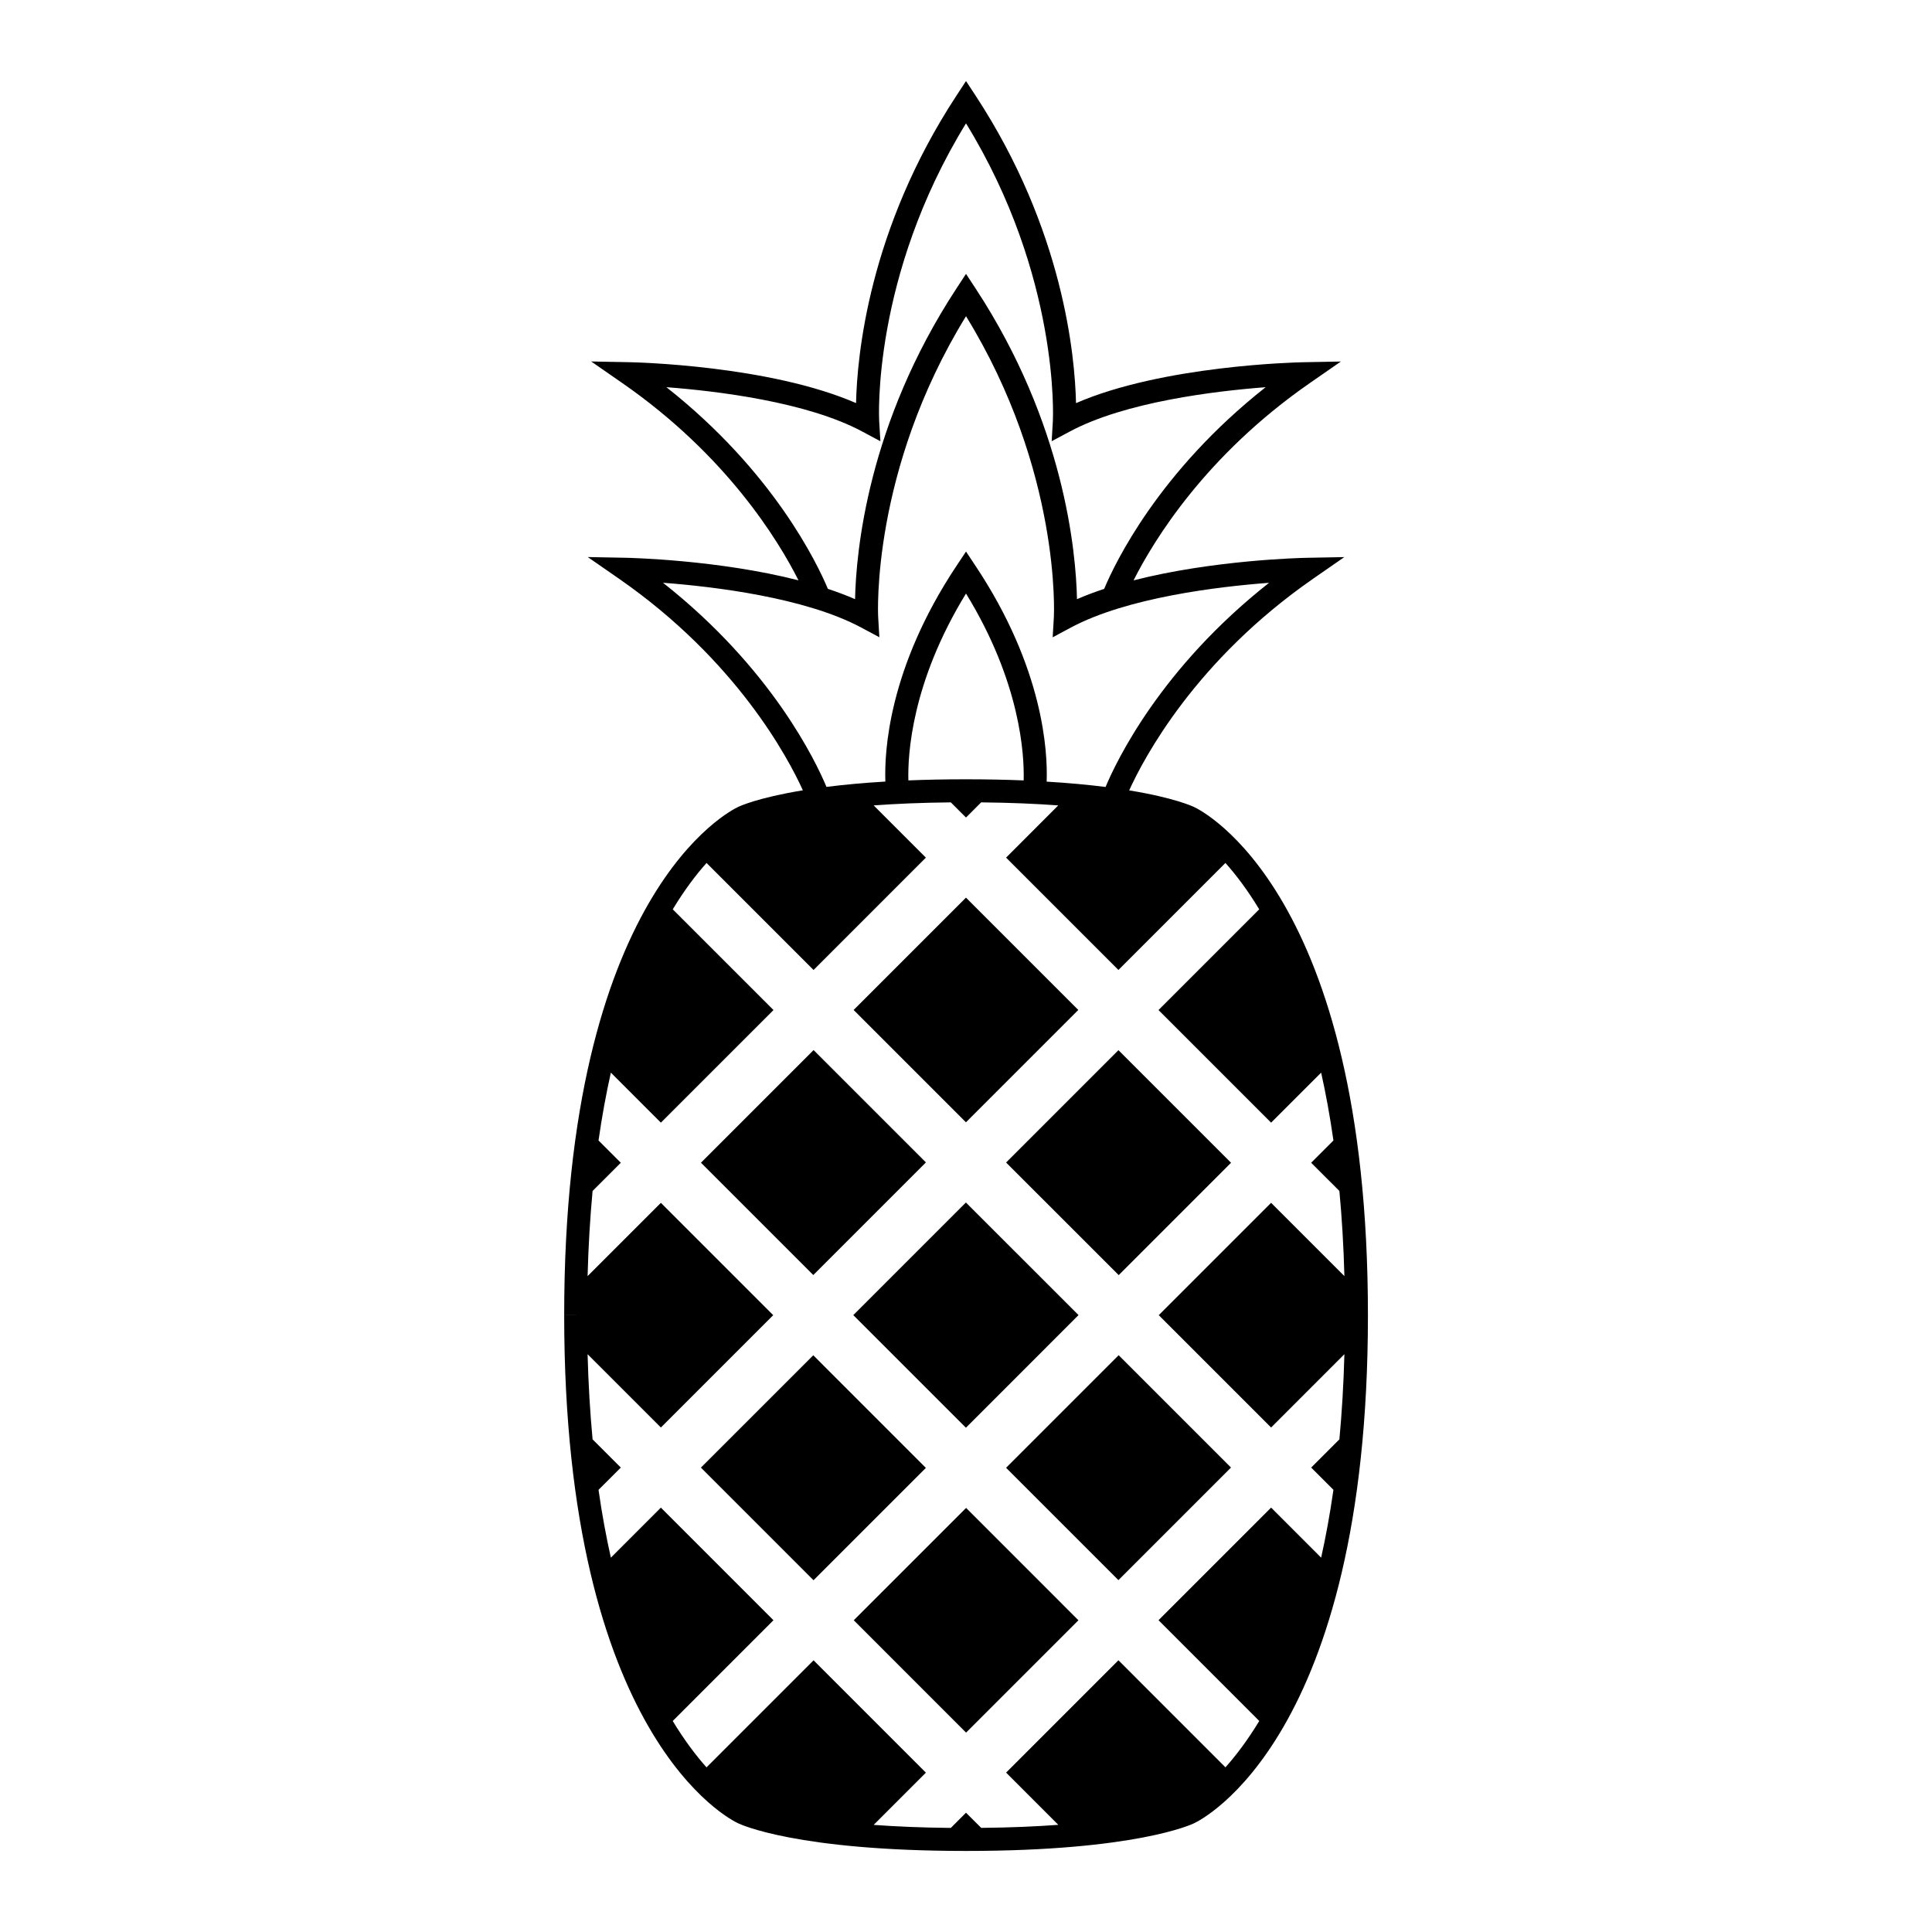 <?xml version="1.0" encoding="UTF-8"?>
<!-- Uploaded to: ICON Repo, www.iconrepo.com, Generator: ICON Repo Mixer Tools -->
<svg fill="#000000" width="800px" height="800px" version="1.1" viewBox="144 144 512 512" xmlns="http://www.w3.org/2000/svg">
 <g>
  <path d="m460.46 357.88c-0.336-0.168-5.16-2.449-17.215-4.422 3.906-8.602 17.566-34.457 48.754-56.094l8.258-5.727-10.051 0.191c-1.293 0.023-24.621 0.555-45.801 5.977 5.359-10.629 19.094-33.121 46.688-52.27l8.258-5.727-10.047 0.191c-1.602 0.031-37.137 0.832-60.148 10.836-0.273-12.453-3.34-45.996-26.598-81.465l-2.555-3.891-2.539 3.879c-23.262 35.469-26.328 69.012-26.598 81.465-23.02-10.004-58.547-10.812-60.148-10.836l-10.047-0.191 8.258 5.727c27.598 19.148 41.324 41.641 46.684 52.27-21.176-5.414-44.508-5.949-45.797-5.977l-10.051-0.191 8.258 5.727c31.176 21.637 44.844 47.488 48.75 56.09-12.035 1.977-16.844 4.246-17.145 4.402-1.891 0.871-46.109 22.598-46.109 134.67h3.043v0.012h-3.043c0 112.07 44.219 133.8 46.043 134.64 0.609 0.301 15.516 7.356 60.461 7.356 44.941 0 59.844-7.055 60.391-7.324 1.883-0.871 46.105-22.598 46.105-134.67-0.012-112.08-44.234-133.81-46.059-134.65zm-139.86-111.27c13.41 1.02 37.223 3.879 51.914 11.754l4.801 2.57-0.328-5.43c-0.023-0.395-1.98-38.121 23.016-78.812 24.938 40.613 23.039 78.418 23.02 78.812l-0.316 5.426 4.785-2.562c14.695-7.875 38.508-10.73 51.914-11.754-28.336 22.355-39.938 46.621-42.789 53.445-2.492 0.828-4.914 1.727-7.203 2.731-0.266-12.539-3.34-46.465-26.863-82.328l-2.547-3.879-2.539 3.875c-23.52 35.867-26.598 69.789-26.863 82.328-2.293-1.004-4.711-1.906-7.203-2.731-2.863-6.824-14.457-31.094-42.797-53.445zm-0.902 51.828c13.531 1.023 37.668 3.91 52.559 11.879l4.781 2.562-0.316-5.426c-0.027-0.387-1.941-38.617 23.281-79.656 25.227 41.039 23.305 79.27 23.285 79.668l-0.316 5.426 4.785-2.562c14.887-7.977 39.023-10.863 52.559-11.879-28.766 22.668-40.477 47.293-43.328 54.105-4.445-0.559-9.621-1.059-15.613-1.414 0.297-7.859-0.801-30.043-18.836-57.156l-2.535-3.816-2.527 3.797c-18.035 27.113-19.133 49.293-18.844 57.156-5.984 0.359-11.16 0.855-15.609 1.414-2.844-6.812-14.555-31.434-43.324-54.098zm80.309 52.082c-5.547 0-10.621 0.105-15.277 0.297-0.188-6.637 0.762-25.867 15.27-49.52 14.516 23.652 15.469 42.891 15.281 49.52-4.66-0.188-9.738-0.297-15.273-0.297zm68.754 261.84-28.363-28.371-29.77 29.773 13.836 13.84c-5.875 0.43-12.656 0.734-20.43 0.805l-4.031-4.016-4.027 4.027c-7.777-0.074-14.555-0.371-20.441-0.805l13.84-13.84-29.77-29.773-28.371 28.371c-2.766-3.109-5.836-7.141-8.953-12.289l26.695-26.703-29.836-29.844-13.254 13.262c-1.238-5.535-2.352-11.512-3.269-17.977l5.906-5.898-7.481-7.477c-0.656-7.023-1.113-14.539-1.324-22.566l19.426 19.422 29.766-29.77-29.766-29.77-19.426 19.422c0.211-8.035 0.672-15.547 1.324-22.57l7.481-7.473-5.906-5.906c0.922-6.457 2.031-12.445 3.269-17.977l13.254 13.254 29.844-29.84-26.695-26.691c3.109-5.148 6.188-9.191 8.953-12.289l28.359 28.359 29.77-29.773-13.84-13.84c5.883-0.434 12.664-0.73 20.449-0.805l4.019 4.019 4.019-4.019c7.785 0.074 14.559 0.371 20.434 0.805l-13.828 13.84 29.77 29.77 28.359-28.359c2.769 3.098 5.84 7.133 8.953 12.289l-26.691 26.691 29.84 29.844 13.262-13.254c1.238 5.535 2.336 11.516 3.258 17.977l-5.898 5.906 7.477 7.473c0.66 7.023 1.117 14.535 1.328 22.566l-19.426-19.422-29.773 29.773 29.773 29.773 19.426-19.434c-0.211 8.035-0.672 15.547-1.328 22.57l-7.477 7.477 5.898 5.898c-0.922 6.465-2.019 12.445-3.258 17.98l-13.254-13.266-29.84 29.84 26.695 26.703c-3.113 5.148-6.191 9.176-8.957 12.285z"/>
  <path d="m470.24 452.14-29.77 29.777-29.844-29.836 29.77-29.777z"/>
  <path d="m359.61 422.28 29.77 29.77-29.848 29.848-29.77-29.77z"/>
  <path d="m399.98 522.36-29.848-29.84 29.84-29.848 29.848 29.84z"/>
  <path d="m400.02 603.16-29.77-29.777 29.777-29.77 29.77 29.777z"/>
  <path d="m399.99 381.88 29.77 29.77-29.773 29.773-29.77-29.77z"/>
  <path d="m329.75 532.93 29.777-29.77 29.84 29.848-29.777 29.77z"/>
  <path d="m410.62 532.98 29.836-29.836 29.773 29.773-29.836 29.836z"/>
 </g>
</svg>